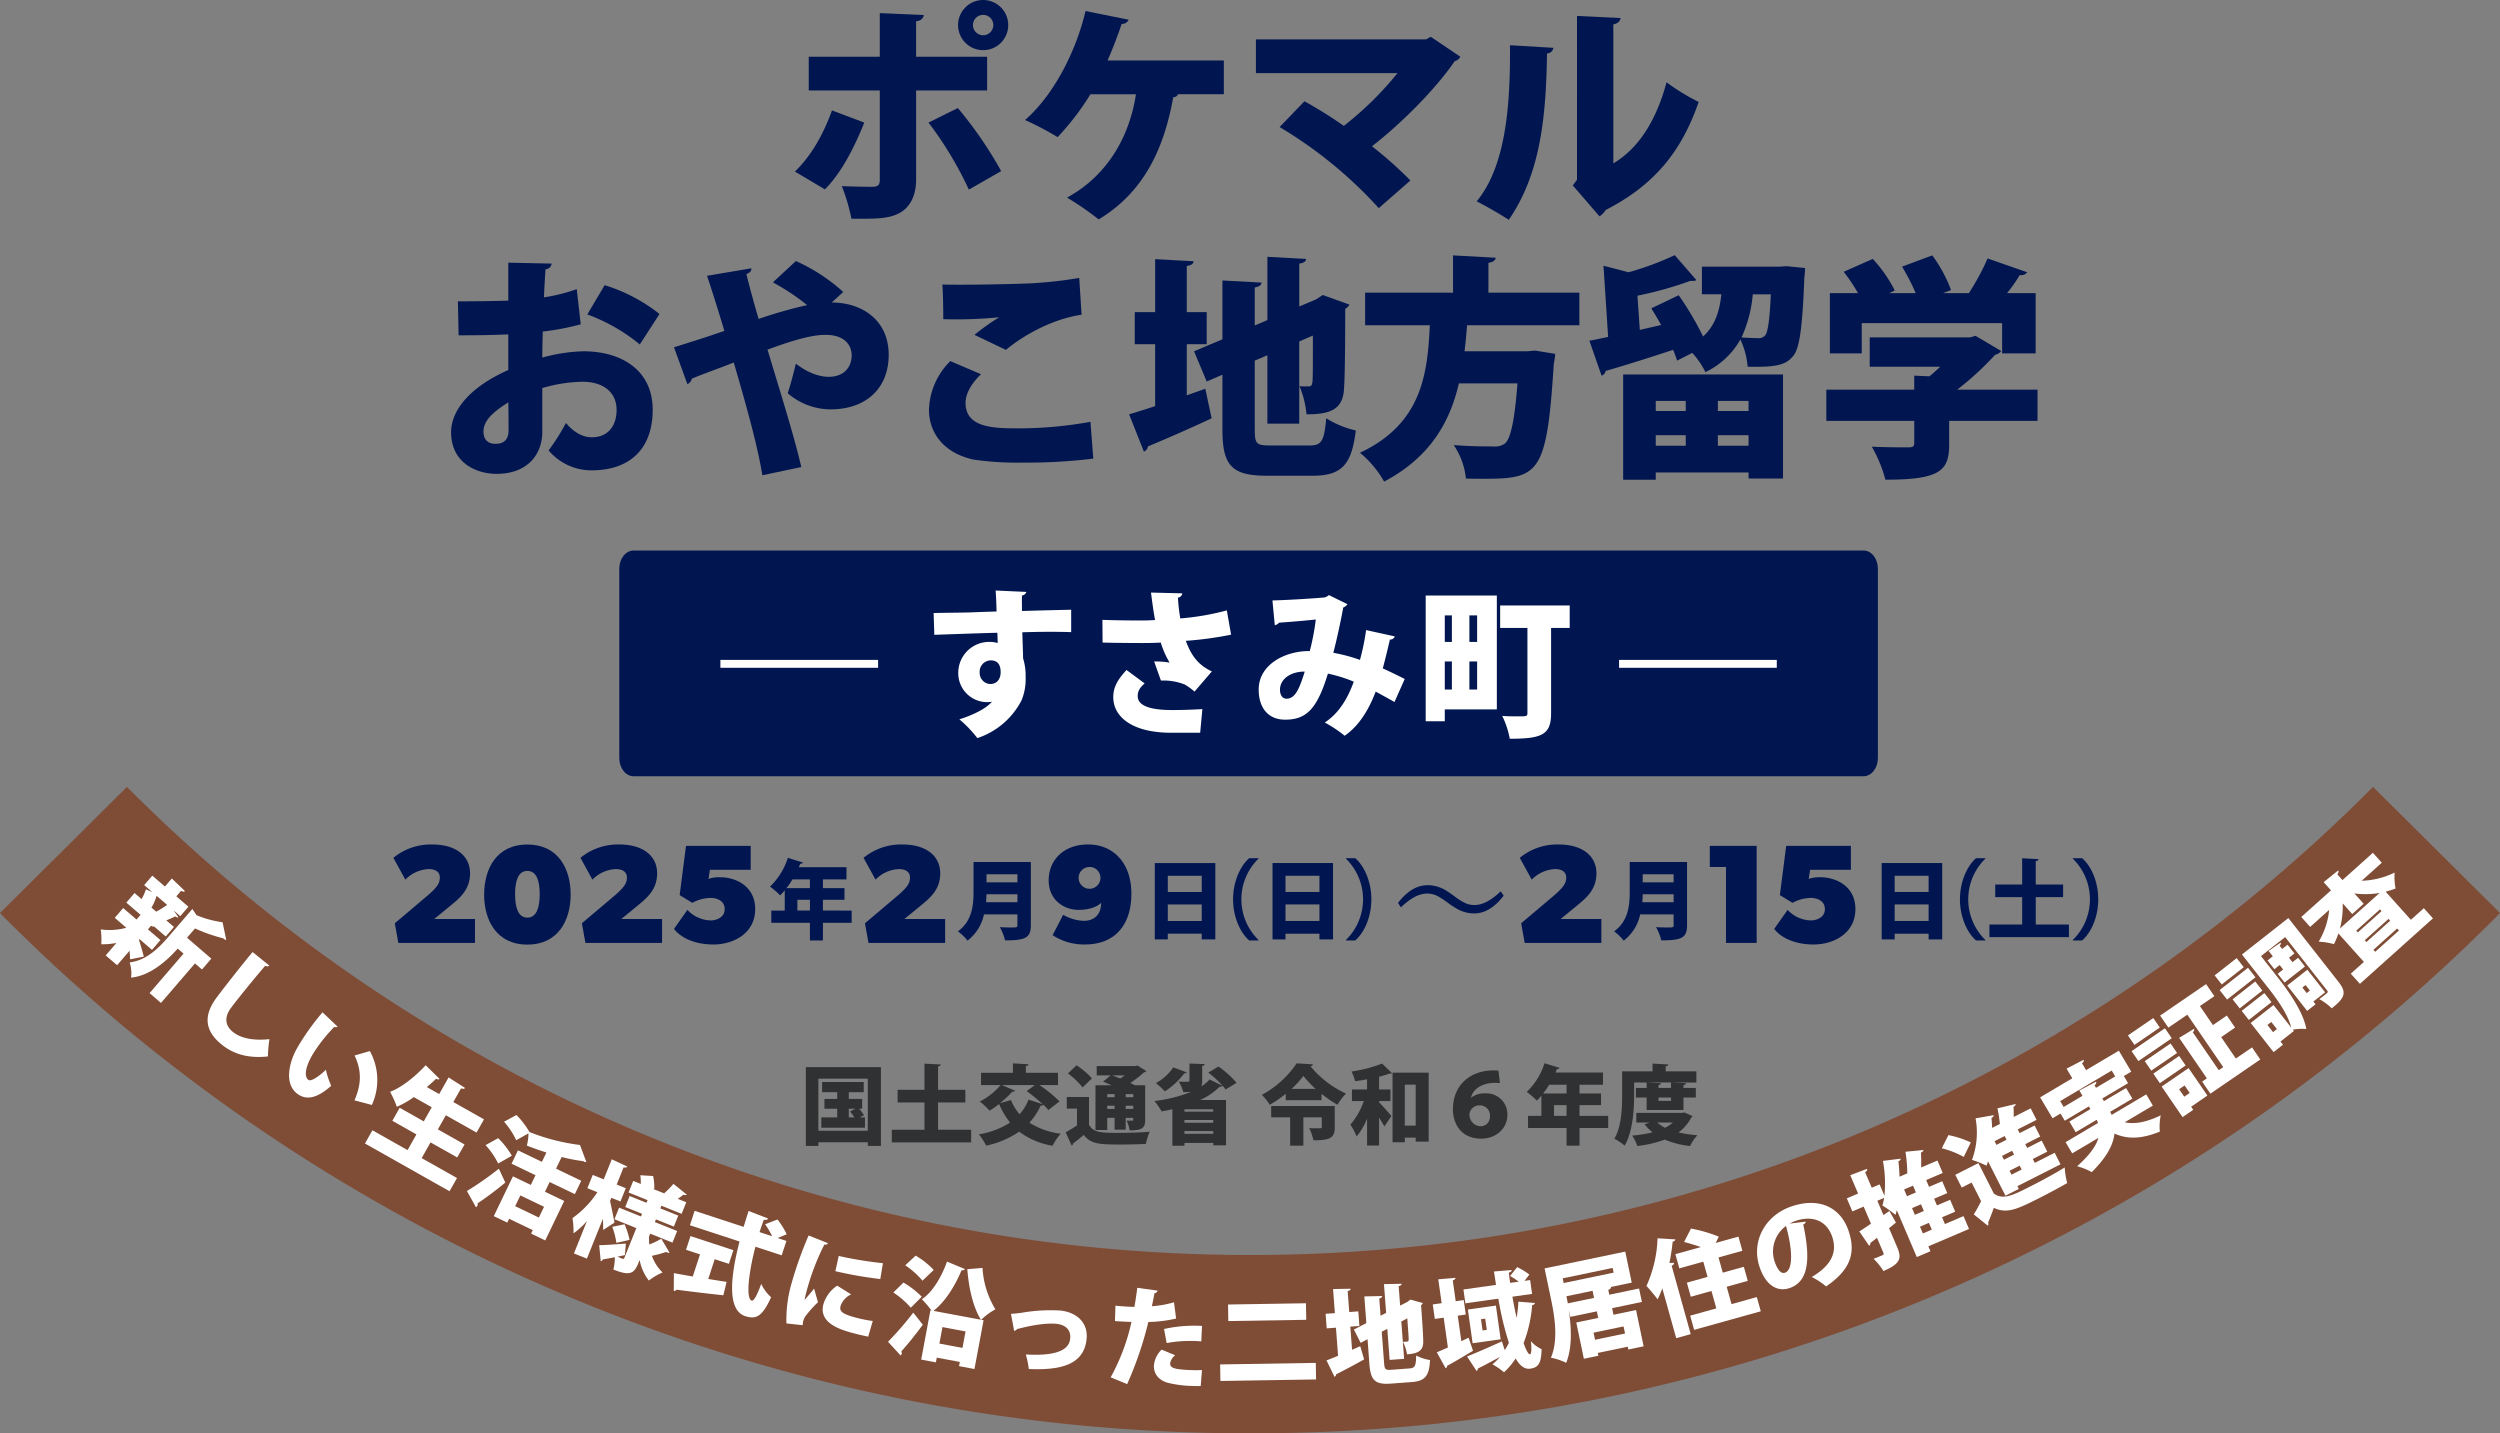 <svg id="グループ_148" data-name="グループ 148" xmlns="http://www.w3.org/2000/svg" xmlns:xlink="http://www.w3.org/1999/xlink" width="624.3" height="357.92" viewBox="0 0 624.3 357.92">
  <rect x="0" y="0" width="624.3" height="357.92" fill="#808080" stroke="none"/>
  <defs>
    <clipPath id="clip-path">
      <rect id="長方形_111" data-name="長方形 111" width="624.3" height="357.92" fill="none"/>
    </clipPath>
  </defs>
  <g id="グループ_147" data-name="グループ 147" clip-path="url(#clip-path)">
    <path id="パス_1837" data-name="パス 1837" d="M212.677,227.389v3.049H205.5v4.41h-3.243v-4.41h-9.643v-3.049h3.351v-5.06a12.971,12.971,0,0,1-1.146,1.254,20.929,20.929,0,0,0-2.53-2.184,16.99,16.99,0,0,0,4.454-7.178l3.763,1.168a.586.586,0,0,1-.649.281c-.108.3-.238.583-.367.886h11.891V219.6H205.5v2.183h5.384v2.919H205.5v2.682ZM202.255,219.6h-4.368a17.575,17.575,0,0,1-1.492,2.183h5.86Zm-3.135,7.784h3.135v-2.682H199.12Z" fill="#011650"/>
    <path id="パス_1838" data-name="パス 1838" d="M257.422,215.259v15.784c0,3.222-1.427,3.783-6.444,3.783a12.646,12.646,0,0,0-1.3-3.307c1,.086,2.206.086,3.006.086,1.168,0,1.384,0,1.384-.606V228.34h-8.346a11.181,11.181,0,0,1-4.108,6.552,12.785,12.785,0,0,0-2.4-2.314c3.611-2.616,3.892-6.66,3.892-9.9v-7.416Zm-11.071,8.064c-.021.627-.043,1.3-.108,1.968h7.827v-1.968Zm7.719-4.994h-7.719v2.011h7.719Z" fill="#011650"/>
    <path id="パス_1839" data-name="パス 1839" d="M109.832,219.136c0-1.4-1.054-2.108-2.81-2.108a8.7,8.7,0,0,0-5.8,2.634l-2.986-5.444a14.732,14.732,0,0,1,9.66-3.337c6.147,0,9.484,2.985,9.484,7.2s-2.705,6.288-5.094,8.255l-3.863,3.161h10.186v5.972H99.47l-.878-4.918,7.9-6.674c2.74-2.318,3.337-3.337,3.337-4.741" fill="#011650"/>
    <path id="パス_1840" data-name="パス 1840" d="M120.9,223.385c0-6.5,3.162-12.5,10.784-12.5,7.657,0,10.819,6.006,10.819,12.5s-3.162,12.505-10.819,12.505c-7.622,0-10.784-6.006-10.784-12.505m13.875-.1c0-3.161-.7-5.8-3.091-5.8-2.354,0-3.056,2.635-3.056,5.8s.7,5.866,3.056,5.866c2.388,0,3.091-2.705,3.091-5.866" fill="#011650"/>
    <path id="パス_1841" data-name="パス 1841" d="M156.552,219.136c0-1.4-1.054-2.108-2.81-2.108a8.7,8.7,0,0,0-5.8,2.634l-2.986-5.444a14.732,14.732,0,0,1,9.66-3.337c6.147,0,9.484,2.985,9.484,7.2s-2.705,6.288-5.094,8.255l-3.863,3.161h10.186v5.972H146.19l-.878-4.918,7.9-6.674c2.74-2.318,3.337-3.337,3.337-4.741" fill="#011650"/>
    <path id="パス_1842" data-name="パス 1842" d="M177.453,229.849c1.4,0,3.513-.7,3.513-2.81s-1.932-2.81-3.513-2.81a9.826,9.826,0,0,0-4.566,1.229l-3.162-1.931,1.581-12.294h16.158v5.97H177.277l-.351,2.284a8.071,8.071,0,0,1,2.986-.421c3.512,0,8.676,2,8.676,7.973s-5.339,8.817-10.432,8.817-8.431-1.968-9.836-3.9l3.337-4.742a8.232,8.232,0,0,0,5.8,2.635" fill="#011650"/>
    <path id="パス_1843" data-name="パス 1843" d="M227.241,219.136c0-1.4-1.054-2.108-2.81-2.108a8.694,8.694,0,0,0-5.795,2.634l-2.986-5.444a14.728,14.728,0,0,1,9.659-3.337c6.148,0,9.485,2.985,9.485,7.2s-2.705,6.288-5.094,8.255l-3.863,3.161h10.185v5.972H216.879L216,230.551l7.9-6.674c2.74-2.318,3.337-3.337,3.337-4.741" fill="#011650"/>
    <path id="パス_1844" data-name="パス 1844" d="M288.379,215.519h15.113v19.07h-3.4v-1.428h-8.475v1.428h-3.243ZM300.1,218.7h-8.476v4.044H300.1Zm-8.475,11.287H300.1v-4.13h-8.476Z" fill="#011650"/>
    <path id="パス_1845" data-name="パス 1845" d="M314.279,214.415a14.2,14.2,0,0,0,0,20.325v.108h-2.335c-2.249-1.967-4.021-5.881-4.021-10.27s1.772-8.3,4.021-10.27h2.335Z" fill="#011650"/>
    <path id="パス_1846" data-name="パス 1846" d="M317.774,215.519h15.113v19.07h-3.394v-1.428h-8.476v1.428h-3.243Zm11.719,3.177h-8.476v4.044h8.476Zm-8.476,11.287h8.476v-4.13h-8.476Z" fill="#011650"/>
    <path id="パス_1847" data-name="パス 1847" d="M336.1,234.74a14.205,14.205,0,0,0,0-20.325v-.108h2.335c2.269,1.968,4.021,5.881,4.021,10.271s-1.752,8.3-4.021,10.269H336.1Z" fill="#011650"/>
    <path id="パス_1848" data-name="パス 1848" d="M349.1,225.492q3.39-4.446,7.438-4.446a8.925,8.925,0,0,1,4.678,1.4q.711.429,2.281,1.587a12.7,12.7,0,0,0,2.711,1.62,5.506,5.506,0,0,0,2.034.347q2.958,0,6.512-3.422l.744,1.074q-3.389,4.447-7.355,4.447a8.442,8.442,0,0,1-4.018-.992,19.9,19.9,0,0,1-2.462-1.587,25.016,25.016,0,0,0-2.628-1.735,5.594,5.594,0,0,0-2.678-.645q-2.959,0-6.513,3.438Z" fill="#011650"/>
    <path id="パス_1849" data-name="パス 1849" d="M270.585,229.954c2.635,0,4.392-1.511,4.392-4.5-.352.351-1.933,1.756-5.62,1.756s-7.483-2.458-7.483-7.376,3.618-8.957,9.836-8.957c6.252,0,10.819,4.566,10.819,12.294s-4.041,12.68-11.591,12.68a14.248,14.248,0,0,1-8.08-2.318l2.634-5.094a11.141,11.141,0,0,0,5.093,1.511M274.8,219.24a2.7,2.7,0,0,0-2.74-2.739,2.722,2.722,0,1,0,2.74,2.739" fill="#011650"/>
    <path id="パス_1850" data-name="パス 1850" d="M421.291,215.259v15.784c0,3.222-1.427,3.783-6.444,3.783a12.607,12.607,0,0,0-1.3-3.307c1,.086,2.206.086,3.005.086,1.168,0,1.384,0,1.384-.606V228.34h-8.345a11.177,11.177,0,0,1-4.109,6.552,12.753,12.753,0,0,0-2.4-2.314c3.611-2.616,3.892-6.66,3.892-9.9v-7.416Zm-11.071,8.064c-.021.627-.043,1.3-.108,1.968h7.827v-1.968Zm7.719-4.994H410.22v2.011h7.719Z" fill="#011650"/>
    <path id="パス_1851" data-name="パス 1851" d="M391.11,219.136c0-1.4-1.054-2.108-2.81-2.108a8.694,8.694,0,0,0-5.795,2.634l-2.986-5.444a14.728,14.728,0,0,1,9.659-3.337c6.148,0,9.485,2.985,9.485,7.2s-2.7,6.288-5.094,8.255l-3.863,3.161h10.185v5.972H380.748l-.878-4.918,7.9-6.674c2.74-2.318,3.337-3.337,3.337-4.741" fill="#011650"/>
    <path id="パス_1852" data-name="パス 1852" d="M469.893,215.519h15.114v19.07h-3.395v-1.428h-8.476v1.428h-3.243Zm11.719,3.177h-8.476v4.044h8.476Zm-8.476,11.287h8.476v-4.13h-8.476Z" fill="#011650"/>
    <path id="パス_1853" data-name="パス 1853" d="M495.794,214.415a14.2,14.2,0,0,0,0,20.325v.108h-2.335c-2.249-1.967-4.021-5.881-4.021-10.27s1.772-8.3,4.021-10.27h2.335Z" fill="#011650"/>
    <path id="パス_1854" data-name="パス 1854" d="M508.37,230.869h8.281v3.157H496.8v-3.157h8.172v-6.832h-6.724v-3.156h6.724v-6.552l4.087.216c-.021.26-.216.411-.692.5v5.838H515.2v3.156H508.37Z" fill="#011650"/>
    <path id="パス_1855" data-name="パス 1855" d="M517.617,234.74a14.205,14.205,0,0,0,0-20.325v-.108h2.335c2.269,1.968,4.021,5.881,4.021,10.271s-1.752,8.3-4.021,10.269h-2.335Z" fill="#011650"/>
    <path id="パス_1856" data-name="パス 1856" d="M426.972,216.5v-5.269h11.7v24.237h-7.658V216.5Z" fill="#011650"/>
    <path id="パス_1857" data-name="パス 1857" d="M452.194,229.849c1.4,0,3.513-.7,3.513-2.81s-1.932-2.81-3.513-2.81a9.822,9.822,0,0,0-4.565,1.229l-3.163-1.931,1.582-12.294h16.158v5.97H452.019l-.351,2.284a8.059,8.059,0,0,1,2.985-.421c3.513,0,8.677,2,8.677,7.973s-5.34,8.817-10.433,8.817-8.431-1.968-9.835-3.9l3.337-4.742a8.23,8.23,0,0,0,5.8,2.635" fill="#011650"/>
    <path id="パス_1858" data-name="パス 1858" d="M215.834,30.612c-2.692,6.672-5.8,12.585-9.834,16.681l-7.492-4.447c3.746-3.63,6.907-8.723,9.248-15.277Zm12.939-8.019V44.777c0,4.156-1.522,6.848-3.864,8.253-2.751,1.638-6.086,1.638-12.292,1.581a46.771,46.771,0,0,0-2.4-8.136c2.282.117,6.321.175,7.551.175,1.58,0,1.931-.527,1.931-1.756v-22.3H201.962v-8.43H219.7V3.278l11,.467c-.117.761-.643,1.406-1.931,1.581v8.838H246.5v8.429Zm10.419,4.39A99.968,99.968,0,0,1,250.02,42.729l-8.077,4.623a90.208,90.208,0,0,0-10.07-16.74ZM245.51,0a6.264,6.264,0,1,1-6.263,6.265v0A6.271,6.271,0,0,1,245.51,0m2.541,6.263A2.541,2.541,0,1,0,245.506,8.8h0a2.541,2.541,0,0,0,2.541-2.541" fill="#011650"/>
    <path id="パス_1859" data-name="パス 1859" d="M305.615,15.1v8.43H294.2a1.366,1.366,0,0,1-1.229.76c-2.166,12.117-6.907,23.472-18.614,30.5a72.282,72.282,0,0,0-7.9-5.444c10.653-5.8,15.745-16.037,17.209-25.812H272.31a65.5,65.5,0,0,1-8.2,10.711,75.623,75.623,0,0,0-8.136-4.273c7.492-6.555,12.877-17.677,15.1-27.218L281.848,4.92a1.786,1.786,0,0,1-1.756,1.053c-.643,1.99-2.047,5.8-3.511,9.132Z" fill="#011650"/>
    <path id="パス_1860" data-name="パス 1860" d="M364.668,14.165a2.138,2.138,0,0,1-1.4,1.112c-4.624,6.79-13.17,15.452-20.662,21.247a97.9,97.9,0,0,1,9.6,8.546l-7.9,6.908a107.963,107.963,0,0,0-24.759-20.253l6.2-6.439a109.006,109.006,0,0,1,9.833,6.147,81.962,81.962,0,0,0,13.4-13.17H313.628V9.833h42.494l1.171-.644Z" fill="#011650"/>
    <path id="パス_1861" data-name="パス 1861" d="M387.9,11.941a1.593,1.593,0,0,1-1.581,1.4c-.234,17.266-1.99,30.495-9.54,41.557-2.049-1.345-5.5-3.335-8.02-4.623,7.375-8.9,8.429-24.349,8.312-38.983ZM402.883,40.8c6.965-4.155,11-11.765,13.287-20.252a53.477,53.477,0,0,0,8.019,4.917c-4.215,12.175-10.887,20.662-23.238,26.983a4.925,4.925,0,0,1-1.522,1.582l-6.672-7.73,1.053-1.4V3.98l10.887.527c-.117.7-.585,1.347-1.814,1.58Z" fill="#011650"/>
    <path id="パス_1862" data-name="パス 1862" d="M145.021,80.985a63.659,63.659,0,0,1-9.482,1.815c-.059,2.283-.118,4.448-.118,6.5a42.5,42.5,0,0,1,10.244-1.58c9.423,0,17.326,4.624,17.326,14.633,0,8.839-4.8,15.1-15.336,15.1A13.971,13.971,0,0,1,137,112.477a54.484,54.484,0,0,0,4.332-6.848c1.814,2.166,4.038,3.571,6.438,3.571,4.039,0,6.205-2.81,6.205-6.849,0-4.214-3.1-7.024-8.546-7.024a38.076,38.076,0,0,0-10.01,1.581v10.945c0,5.444-3.511,10.478-11.413,10.478-4.917,0-11.356-2.634-11.356-10.419,0-4.859,3.864-10.887,14.283-15.511V83.5c-3.688.176-7.844.235-12.41.235l-.175-8.488c4.683,0,8.838-.058,12.585-.175V65.59l10.828.235a1.573,1.573,0,0,1-1.522,1.4c-.176,2.283-.293,4.625-.409,7.024a42.973,42.973,0,0,0,8.194-2.048Zm-18.086,19.491c-2.635,1.7-6.2,4.039-6.2,7.259,0,2.048,1.112,3.1,2.985,3.1,2.107,0,3.278-1.053,3.278-3.394,0-1.347,0-4.156-.058-6.966m32.833-14.457a44.641,44.641,0,0,0-13.111-7.492l4.331-7.317a42.151,42.151,0,0,1,13.7,7.2Z" fill="#011650"/>
    <path id="パス_1863" data-name="パス 1863" d="M207.7,75.542c7.551,0,14.224,4.39,14.224,13.053,0,8.311-5.561,13.637-14.575,13.637A16.591,16.591,0,0,1,196.7,98.194c.644-1.814,1.464-5.034,2.049-7.375,3.1,2.4,5.97,3.278,8.194,3.278,3.8,0,5.737-2.4,5.737-5.385,0-2.166-1.4-5.093-6.556-5.093-3.688,0-8.722,1.581-14.458,3.688,3.278,10.946,6.731,21.833,8.429,29.325l-9.719,2.049c-1.23-7.668-4.391-18.731-7.142-28.155-3.336,1.346-7.433,2.751-10.476,4.039a1.8,1.8,0,0,1-1.113,1.346l-3.336-9.189c3.219-1,8.253-2.576,12.584-4.1-1.463-4.857-2.868-9.365-4.331-13.755L187.625,67c.058.7-.352,1.054-1.23,1.464.528,2.165,1.7,6.613,3.044,11.18a113.945,113.945,0,0,1,12.116-3.454,56.54,56.54,0,0,0-8.545-5.678l5.736-5.326a44.934,44.934,0,0,1,11.827,7.721Z" fill="#011650"/>
    <path id="パス_1864" data-name="パス 1864" d="M273.017,114.524a134.493,134.493,0,0,1-17.384.995,75.691,75.691,0,0,1-12.585-.76c-7.784-1.756-11.062-7.024-11.062-12.41a17.811,17.811,0,0,1,5.326-12.174l7.668,3.277c-2.4,2.283-3.864,4.859-3.864,7.142,0,6.262,7.025,6.379,13.4,6.379a101.527,101.527,0,0,0,17.794-1.638Zm-29.676-30.9a52.374,52.374,0,0,1,6.088-4.331v-.059a107.808,107.808,0,0,1-13.873.469c0-2.107-.059-6.732-.234-8.664,1.112.059,2.751.059,4.566.059,5.736,0,13.813-.176,17.735-.351A105.336,105.336,0,0,0,269.505,69.4l.585,9.19c-7.434,1.113-14.516,5.151-18.9,8.78Z" fill="#011650"/>
    <path id="パス_1865" data-name="パス 1865" d="M296.364,98.72l4.624-1.639,1.58,7.375c-5.736,2.693-11.823,5.327-15.92,7.025a1.468,1.468,0,0,1-1,1.287l-3.687-9.307c1.814-.527,4.039-1.229,6.5-2.049V85.959h-5.088V77.941h5.092V64.713l9.6.527c-.059.643-.528,1-1.7,1.171v11.53h4.975v8.018h-4.975Zm16.975,8.546c0,3.57.409,3.98,3.862,3.98h9.834c3.044,0,3.629-1.17,4.156-6.79a24.18,24.18,0,0,0,7.376,3.044c-1,8.428-3.455,11.3-10.712,11.3H316.382c-8.721,0-11.121-2.459-11.121-11.531v-13.7l-3.922,1.7-3.16-7.55,7.082-2.985V70.039l9.775.527c-.058.643-.527.995-1.7,1.229v9.483l3.16-1.347v-15.8l9.658.528c-.058.642-.527.994-1.7,1.17V76.536l4.155-1.756,1.7-1.112,6.672,2.4a2.574,2.574,0,0,1-1.053,1.053c0,11.3-.116,17.385-.292,19.843-.235,5.5-3.746,6.5-9.365,6.5a24.273,24.273,0,0,0-1.756-7.023c.76.058,1.756.058,2.223.058.586,0,.878-.175.995-1.054.118-.7.118-4.038.118-11.648l-3.4,1.464V105.8H316.49V88.711l-3.16,1.346Z" fill="#011650"/>
    <path id="パス_1866" data-name="パス 1866" d="M394.4,81.219H366.363c-.176,2.107-.352,4.272-.644,6.5h15.745l1.873-.176,5.035.82a20.8,20.8,0,0,1-.352,2.459c-1.756,27.158-3.512,28.739-17.209,28.739-1.463,0-3.1,0-4.741-.059a18.227,18.227,0,0,0-3.043-8.37c3.979.352,8.077.352,9.892.352a4.224,4.224,0,0,0,2.926-.762c1.4-1.17,2.4-5.854,3.1-14.984H364.314c-2.165,9.306-6.906,18.32-18.672,24.525a25.8,25.8,0,0,0-6.028-7.2c15.569-7.317,16.857-19.843,17.442-31.842H340.9V73.082h21.95V63.776l10.653.586c-.058.643-.585,1.052-1.815,1.287v7.433H394.4Z" fill="#011650"/>
    <path id="パス_1867" data-name="パス 1867" d="M446.193,66.47l4.566.467a16.309,16.309,0,0,1-.176,2.283c-.468,12.409-1.17,17.619-2.692,19.55-1.756,2.224-3.8,2.985-11.472,2.809A19.23,19.23,0,0,0,434.6,84.79a19.763,19.763,0,0,1-8.721,8.136,20.623,20.623,0,0,0-3.279-4.8l-3.8,1.931a22.239,22.239,0,0,0-1-2.692c-6.2,2.049-12.526,4.039-16.858,5.269a1.379,1.379,0,0,1-1,1.17l-3.043-8.721c1.346-.235,2.927-.586,4.683-.938L400.42,66.352l6.263,1.639a73.95,73.95,0,0,0,11.531-4.273l5.385,6.2c-.234.234-.41.234-1.522.234a90.964,90.964,0,0,1-13.17,3.688l.585,8.544,5.327-1.228C414,79.693,413.18,78.288,412.36,77l6.849-3.278a77.916,77.916,0,0,1,6.087,10.3c3.044-2.75,4.1-6.32,4.566-10.535H425v-6.9h19.374Zm-40.855,53.322V93.511h39.919V119.5h-8.6v-1.523H413.473v1.815Zm15.628-19.666h-7.493v2.517h7.492Zm-7.492,11.18h7.492v-2.635h-7.493Zm23.178-11.18h-7.667v2.517h7.667Zm-7.667,11.18h7.667v-2.635h-7.667Zm8.721-37.813a32.829,32.829,0,0,1-2.81,10.77c1.639.117,3.162.175,4.039.175a2.174,2.174,0,0,0,1.874-.7c.643-.819,1.112-3.687,1.4-10.243Z" fill="#011650"/>
    <path id="パス_1868" data-name="パス 1868" d="M508.815,97.315V105.1H486.749v5.854c0,6.614-2.283,8.838-15.921,8.838a34.554,34.554,0,0,0-3.394-8.252c3.277.174,7.9.174,9.072.174s1.521-.233,1.521-1.053V105.1H456.073V97.315h21.949V93.8l3.8.176c.937-.761,1.814-1.58,2.692-2.4H466.906V84.262h25.052l1.347-.409,6.438,3.805a2.528,2.528,0,0,1-1.521.936,74.1,74.1,0,0,1-9.483,8.721Zm-43.9-16.623v7.551h-7.96V73.2h7.023a42.041,42.041,0,0,0-3.57-5.326l7.258-3.219a33.972,33.972,0,0,1,5.5,7.9l-1.4.644h6.614a50.354,50.354,0,0,0-3.4-6.613l7.551-2.811a35.194,35.194,0,0,1,4.683,8.663l-1.99.761h6.438a60.245,60.245,0,0,0,4.683-8.662l9.891,3.453a1.919,1.919,0,0,1-1.873.7,37.582,37.582,0,0,1-3.16,4.507h7.141V88.243h-8.376V80.692Z" fill="#011650"/>
    <path id="パス_1869" data-name="パス 1869" d="M465.378,137.478H158.218c-1.972,0-3.571,2.04-3.572,4.558h0v47.25c0,2.518,1.6,4.559,3.571,4.559H465.378c1.972,0,3.571-2.041,3.571-4.559v-47.25c0-2.518-1.6-4.559-3.571-4.559" fill="#011650"/>
    <rect id="長方形_109" data-name="長方形 109" width="39.383" height="1.97" transform="translate(179.896 164.79)" fill="#fff"/>
    <path id="パス_1870" data-name="パス 1870" d="M233.146,153.093c2.362-.079,5.907-.079,9.018-.157,1.773-.079,4.253-.158,6.7-.236,0-.04-.08-3.309-.237-5.238l7.68.354a1.353,1.353,0,0,1-1.1.9c-.039.552,0,3.23,0,3.861,5.318-.158,10.516-.277,12.288-.316v5.593c-1.26-.04-3.072-.079-5.159-.079-2.127,0-4.529.039-7.049.118.039,1.064.2,5.907.2,6.5a14.665,14.665,0,0,1,.63,4.687,13.771,13.771,0,0,1-1.025,5.828,19.21,19.21,0,0,1-11.026,9.413,29.668,29.668,0,0,0-4.49-4.687c3.426-1.1,6.577-2.6,8.152-4.411a6.707,6.707,0,0,1-1.221.118,7.217,7.217,0,0,1-7.207-7.285,7.713,7.713,0,0,1,7.837-7.759,7.289,7.289,0,0,1,2.009.276c0-.355-.079-2.166-.079-2.56-3.505.079-14.611.473-15.753.512Zm16.737,14.769c0-1.654-.591-2.954-2.481-2.954a2.826,2.826,0,0,0-2.757,3.072,2.763,2.763,0,0,0,2.638,2.836c1.655,0,2.6-1.222,2.6-2.954" fill="#fff"/>
    <path id="パス_1871" data-name="パス 1871" d="M295.256,148.171a1.246,1.246,0,0,1-1.1,1.063,43.639,43.639,0,0,0,.591,5.2,63.887,63.887,0,0,0,11.617-2.009l1.064,6.066a88.31,88.31,0,0,1-11.3,1.536c1.418,3.938,3.309,6.144,6.5,7.64l-4.332,5.041a15.521,15.521,0,0,0-2.441-1.772,14.5,14.5,0,0,0-5.948-.985l-1.693-4.765a21.053,21.053,0,0,1,3.859.276,22.117,22.117,0,0,1-2.205-5c-1.457.079-2.757.118-4.568.118-2.206,0-7.247-.039-9.964-.118l-.039-5.671c2.166.079,4.883.157,10,.157.984,0,2.127-.039,3.15-.118-.432-2.205-.709-4.529-1.023-6.853Zm-2.718,34.814c-10.16,0-14.532-4.214-14.532-8.861,0-2.482,1.024-4.332,3.308-6.814l4.529,3.348c-1.417,1.261-1.733,2.088-1.733,3.19,0,2.481,3.348,3.465,8.586,3.465,3.032,0,5.474-.118,7.562-.236l-.552,5.908Z" fill="#fff"/>
    <path id="パス_1872" data-name="パス 1872" d="M348.307,158.922a1.182,1.182,0,0,1-1.221.788c-.433,1.891-1.142,4.844-1.772,7.207,1.653.748,3.7,1.733,5.474,2.639l-2.56,5.75c-1.654-.946-3.19-1.773-4.686-2.6-1.812,4.726-4.254,8.625-7.759,11.027a31.153,31.153,0,0,0-4.962-3.308c3.387-2.205,5.632-5.75,7.246-10.2a37,37,0,0,0-6.459-2.009c-2.678,8.742-5.316,11.5-10.672,11.5-4.411,0-6.617-3.151-6.617-7.522,0-6.3,6.7-9.688,12.761-9.609a60.417,60.417,0,0,0,1.5-7.877c-1.93.2-6.183.591-9.176.788a1.846,1.846,0,0,1-1.063.63l-.591-6.183c4.725-.118,11.382-.591,13-.749a2.463,2.463,0,0,0,1.1-.591l4.648,2.286a2.572,2.572,0,0,1-1.064.826c-.55,3.072-1.653,8.192-2.48,11.3a41.858,41.858,0,0,1,6.655,1.772,58.342,58.342,0,0,0,1.536-7.443Zm-22.488,8.783c-3.623,0-6.183,1.93-6.183,4.528,0,1.339.63,2.245,1.615,2.245,2.088,0,3.15-2.166,4.568-6.773" fill="#fff"/>
    <path id="パス_1873" data-name="パス 1873" d="M373.791,148.722v28.434h-13v2.954h-4.765V148.722Zm-11.225,4.962h-1.772V160.3h1.772Zm-1.772,18.51h1.772v-7.01h-1.772Zm8.074-18.51h-1.93V160.3h1.93Zm-1.93,18.51h1.93v-7.01h-1.93ZM391.985,151.2V156.8h-4.646V178.14c0,5.4-2.4,6.341-10.319,6.341a21.631,21.631,0,0,0-1.89-5.71c1.3.119,2.914.119,4.056.119,2.008,0,2.244,0,2.244-.868V156.8h-6.812V151.2Z" fill="#fff"/>
    <rect id="長方形_110" data-name="長方形 110" width="39.383" height="1.97" transform="translate(404.316 164.79)" fill="#fff"/>
    <path id="パス_1874" data-name="パス 1874" d="M201.237,266.481h18.749v19.676h-3.279v-.906H204.365v.906h-3.128Zm3.128,15.879h12.341V269.371H204.365Zm10.356-3.323h1.274v2.589H205.1v-2.589h3.97V276.88h-3.193v-2.46h3.193v-1.683h-3.776v-2.545h10.4v2.545H211.96v1.683H215.3v2.46h-.755a13.338,13.338,0,0,1,1.23,1.6Zm-2.761-2.157v2.157h1.4c-.3-.474-.734-1.035-1.078-1.488l1.359-.669Z" fill="#2f3133"/>
    <path id="パス_1875" data-name="パス 1875" d="M234.25,282.123h8.264v3.149H222.707v-3.149h8.155V275.3h-6.71v-3.151h6.71v-6.537l4.078.216c-.021.259-.215.41-.69.5v5.825h6.818V275.3H234.25Z" fill="#2f3133"/>
    <path id="パス_1876" data-name="パス 1876" d="M259.582,270.968a33.827,33.827,0,0,1,5.005,4.078l-2.8,2.157a9.942,9.942,0,0,0-1.251-1.338.718.718,0,0,1-.669.238,16.376,16.376,0,0,1-2.8,4.251,18.834,18.834,0,0,0,7.832,2.761,13.426,13.426,0,0,0-2.049,3,18.787,18.787,0,0,1-8.329-3.516,23.477,23.477,0,0,1-8.242,3.495,17.575,17.575,0,0,0-1.834-2.826,20.6,20.6,0,0,0,7.789-2.935,20.241,20.241,0,0,1-2.74-4.638,26.693,26.693,0,0,1-2.374,1.661,20.4,20.4,0,0,0-2.437-2.287,16.9,16.9,0,0,0,5.177-4.1h-4.876V267.9h7.962v-2.352l3.884.216c-.022.237-.194.387-.647.453V267.9H264.2v3.063Zm-9.386,0,3.322,1.424a.583.583,0,0,1-.474.216.719.719,0,0,1-.216-.022A27.448,27.448,0,0,1,249.7,275.5l2.762-.8a11.967,11.967,0,0,0,2.157,3.539,11.378,11.378,0,0,0,2.223-3.646l3.559,1.165a47.684,47.684,0,0,0-4.013-3.3l2.028-1.489Z" fill="#2f3133"/>
    <path id="パス_1877" data-name="パス 1877" d="M271.946,273.945v6.9c1.1,2.049,3.149,2.049,7.357,2.049,2.589,0,5.653-.085,7.811-.28a14.353,14.353,0,0,0-.972,3.042c-1.682.086-3.991.152-6.148.152-5.33,0-7.552-.044-9.364-2.4-.928.8-1.877,1.554-2.676,2.158a.477.477,0,0,1-.345.5l-1.489-3.3c.885-.5,1.9-1.079,2.827-1.726v-4.207H266.4v-2.892Zm-3.107-7.918a19.538,19.538,0,0,1,3.84,3.258l-2.33,2.266a19.084,19.084,0,0,0-3.668-3.495Zm7.659,13.119v3.042h-2.934V271.011H277.6c-.733-.323-1.488-.647-2.135-.906l1.9-1.553h-3.495v-2.33h9.709l.453-.152,2.244,1.4a.8.8,0,0,1-.583.3,30.233,30.233,0,0,1-3.408,2.676c.409.195.8.389,1.121.561h2.568V279.6c0,2.135-.777,2.675-3.883,2.675a9.452,9.452,0,0,0-.756-2.438c.5.021,1.165.021,1.359.021.3,0,.3-.064.3-.711h-1.878V282.1h-2.783v-2.956Zm1.834-5.913H276.5v.755h1.834Zm-1.834,3.69h1.834v-.8H276.5Zm1.209-8.371c.625.216,1.337.5,2.05.776a12.478,12.478,0,0,0,1.078-.776Zm5.286,4.681h-1.878v.755h1.878Zm-1.878,3.69h1.878v-.8h-1.878Z" fill="#2f3133"/>
    <path id="パス_1878" data-name="パス 1878" d="M304.267,266.329a23.387,23.387,0,0,1,4.532,4.078l-2.741,1.661c-.194-.28-.431-.583-.712-.927a.828.828,0,0,1-.754.216,16.662,16.662,0,0,1-4.9,3.343h6.473v11.307h-3.194v-.6h-7.184v.712h-3.022v-9.127c-.883.216-1.79.389-2.7.54a16.893,16.893,0,0,0-1.791-2.589,35.825,35.825,0,0,0,9.127-2.265v-.022a17.52,17.52,0,0,1-1.9.065,11.056,11.056,0,0,0-1.144-2.633c.475.022,1.058.044,1.532.044,1.058,0,1.144-.022,1.144-.324v-4.229l3.8.151c-.023.216-.173.388-.626.453v3.712a4.118,4.118,0,0,1-.2,1.4,10.242,10.242,0,0,0,2.05-1.726l3.258,1.575a26.225,26.225,0,0,0-3.582-3.3Zm-7.9,1.467a.594.594,0,0,1-.626.237,19.042,19.042,0,0,1-4.855,4.51,18.7,18.7,0,0,0-2.243-2.071,12.135,12.135,0,0,0,4.336-3.927Zm6.6,9.213h-7.185v.6h7.185Zm-7.184,3.366h7.185v-.69h-7.185Zm0,2.762h7.185v-.69h-7.185Z" fill="#2f3133"/>
    <path id="パス_1879" data-name="パス 1879" d="M321.076,273.147a30.35,30.35,0,0,1-3.991,2.741,13.2,13.2,0,0,0-1.985-2.482,24.36,24.36,0,0,0,8.7-7.875l4.078.259a.685.685,0,0,1-.626.475,24.66,24.66,0,0,0,8.868,6.817A14.883,14.883,0,0,0,334,275.888a30.667,30.667,0,0,1-3.992-2.741v1.6h-8.933Zm12.235,3.042v5.33c0,2.631-1.123,3.236-5.331,3.236a11.812,11.812,0,0,0-1.056-3.042c.56.043,1.294.043,1.855.043,1.273,0,1.294,0,1.294-.323v-2.417h-4.594v7.077h-3.3v-7.077h-4.746v-2.827Zm-4.769-4.272a24.411,24.411,0,0,1-3.063-3.236,22.086,22.086,0,0,1-2.957,3.236Z" fill="#2f3133"/>
    <path id="パス_1880" data-name="パス 1880" d="M341.381,269.523c-1.014.194-2.029.344-3,.474a10.2,10.2,0,0,0-.885-2.417,34.975,34.975,0,0,0,7.638-1.984l2.481,2.394c-.107.109-.28.109-.626.109a25.569,25.569,0,0,1-2.61.776v3.193h2.847v2.892H344.38v.3c.906.906,2.654,2.913,3.085,3.43L345.7,281.3c-.324-.626-.8-1.424-1.316-2.223v6.991h-3V279.34a16.62,16.62,0,0,1-2.611,4.466,15.494,15.494,0,0,0-1.553-2.956,18.025,18.025,0,0,0,3.343-5.89h-2.955v-2.892h3.776Zm6.365-1.662h9.018v17.218h-3.236v-.993h-2.719v1.165h-3.063Zm3.063,13.226h2.719V270.86h-2.719Z" fill="#2f3133"/>
    <path id="パス_1881" data-name="パス 1881" d="M367.4,274.1a5.388,5.388,0,0,1,3.518-1.058,5.214,5.214,0,0,1,5.5,5.416c0,3.409-2.913,5.89-6.517,5.89-4.94,0-7.076-3.6-7.076-7.336,0-5.933,4.186-9.709,10.141-9.709a10.947,10.947,0,0,1,1.229.065l.367,3.107a9.612,9.612,0,0,0-1.187-.065c-3.021,0-5.48,1.338-6.041,3.69Zm2.094,1.941a2.445,2.445,0,0,0-2.547,2.266,2.869,2.869,0,0,0,2.827,2.934,2.309,2.309,0,0,0,2.287-2.481,2.475,2.475,0,0,0-2.567-2.719" fill="#2f3133"/>
    <path id="パス_1882" data-name="パス 1882" d="M401.6,278.649v3.042h-7.163v4.4H391.2v-4.4h-9.623v-3.042h3.345V273.6a13.156,13.156,0,0,1-1.144,1.251,20.9,20.9,0,0,0-2.524-2.179,16.975,16.975,0,0,0,4.444-7.164l3.755,1.166a.585.585,0,0,1-.648.28c-.108.3-.237.582-.367.885h11.867v3.042h-5.869v2.179h5.373v2.913h-5.373v2.675Zm-10.4-7.767h-4.358a17.8,17.8,0,0,1-1.489,2.179H391.2Zm-3.128,7.767H391.2v-2.676h-3.128Z" fill="#2f3133"/>
    <path id="パス_1883" data-name="パス 1883" d="M408.076,270.32v3.215c0,3.6-.346,9.149-2.373,12.558a12.513,12.513,0,0,0-2.568-1.727c1.812-3.063,1.942-7.637,1.942-10.831v-6h7.6V265.6l3.926.216c-.021.237-.194.387-.647.474v1.251h7.659v2.783H417.7v.022l3.322.151c-.021.238-.194.389-.626.475v.712h3.086v2.4h-3.086v3.107H411.2v-3.107h-2.675v-2.4H411.2v-1.36Zm12.535,7.488,2.05.906a.633.633,0,0,1-.3.323,10.622,10.622,0,0,1-3.215,3.755,31.828,31.828,0,0,0,4.725.69,11.907,11.907,0,0,0-1.833,2.7,21.5,21.5,0,0,1-6.3-1.6,29.879,29.879,0,0,1-6.861,1.6,10.961,10.961,0,0,0-1.294-2.611,29.909,29.909,0,0,0,5.092-.82,11.508,11.508,0,0,1-1.986-1.984l1.295-.453h-3.366v-2.417h11.479Zm-3.322-6.128v-1.36h-5.675v.022l3.193.151c-.021.238-.215.389-.647.475v.712Zm-3.431,8.631a8.736,8.736,0,0,0,1.942,1.315,10.211,10.211,0,0,0,1.985-1.315Zm3.431-6.236H414.16v.841h3.129Z" fill="#2f3133"/>
    <path id="パス_1884" data-name="パス 1884" d="M592.594,196.505C520.908,268.662,421.657,313.4,312.15,313.4s-208.757-44.74-280.443-116.9L0,228c.342.344.673.7,1.016,1.04a438.5,438.5,0,0,0,139.856,94.289A437.279,437.279,0,0,0,312.15,357.92a437.292,437.292,0,0,0,171.28-34.588,438.511,438.511,0,0,0,139.855-94.289c.343-.343.674-.7,1.016-1.04Z" fill="#7f4c36"/>
    <path id="パス_1885" data-name="パス 1885" d="M34.843,234.523l-.157.182c.332.883,1.057,3.475,1.224,4.181l-3.428.675c0-.567-.065-1.357-.125-2.146l-3.111,3.619-2.85-2.451,2.676-3.113a17.217,17.217,0,0,1-3.794.324,16.166,16.166,0,0,0-.128-3.7,16.27,16.27,0,0,0,6.4-.408l-2.891-2.485,2.1-2.446,3.336,2.868,1.008-1.173L31.545,225.4,33.6,223.01l1.758,1.511a13.47,13.47,0,0,0,1.082-2.445l1.6.711L36,221.032l2.034-2.366,3.154,2.712,1.721-2,3.28,3.137c-.211.205-.495.207-.951-.079l-1.2,1.394,3.013,2.59-2.033,2.365-1.658-1.425,1.206,1.705c-.2.11-.451.035-.792-.223a23.517,23.517,0,0,1-2.251.982l1.921,1.652-2.051,2.385L38.5,231.374a.955.955,0,0,1-.772-.207l-.782.91,3.113,2.677-2.1,2.446Zm17.931,4.867-2.329,2.71-1.759-1.513L40.2,250.453,37.354,248l8.481-9.866-1.455-1.251c-2.616,2.92-6.768,6.768-11.648,7.25a8.63,8.63,0,0,0-.362-3.792c4.29-.531,7.394-3.735,9.706-6.423l5.961-6.935,1.045,1.566a26.951,26.951,0,0,0,6.5,1.759l.919,4.412a1.171,1.171,0,0,1-.748-.4,40.339,40.339,0,0,1-7.05-2.474l-2,2.325Zm-13.76-11.723a27.336,27.336,0,0,0,2.727-1.7l-2.629-2.26a12.857,12.857,0,0,1-1.291,2.934Z" fill="#fff"/>
    <path id="パス_1886" data-name="パス 1886" d="M67.265,241.125a.816.816,0,0,1-1.023.03c-2.451,2.86-6.173,7.365-8.512,10.475-1.891,2.514-1.456,4.641.61,6.2,1.874,1.409,4.827,2.1,8.953,1.665a29.684,29.684,0,0,0-.379,4.318c-4.649.5-8.209-.439-11.127-2.633-5.112-3.846-4.814-7.923-1.609-12.184,2.211-2.939,6.841-8.829,8.9-11.252Z" fill="#fff"/>
    <path id="パス_1887" data-name="パス 1887" d="M84.312,256.379a.775.775,0,0,1-.82.036,41.126,41.126,0,0,0-4.808,5.934c-2.658,4.061-2.763,6.605-1.625,7.35.691.453,2.963-1.216,4.319-2.558a20.638,20.638,0,0,0,1.336,4c-3.494,3.1-6.049,3.594-8.191,2.192-3.792-2.483-2.28-8.248-.268-11.711.466-.811,1-1.673,1.583-2.566a61.343,61.343,0,0,1,4.7-6.258Zm4.208,18.4c1.966-4.513,1.6-7.845.031-11.2l3.815-1.105a15.026,15.026,0,0,1,.5,13.455Z" fill="#fff"/>
    <path id="パス_1888" data-name="パス 1888" d="M105.3,289.2l8.819,4.981-1.861,3.3-21.12-11.927L93,282.252l8.773,4.954,2.215-3.922-6.011-3.4,1.835-3.249,6.011,3.395,1.993-3.527-4.48-2.53a22.234,22.234,0,0,1-4.239,2.411,25.813,25.813,0,0,0-1.685-3.737c2.785-1.028,6.265-3.777,8.892-6.64l3.479,3.434a.748.748,0,0,1-.879-.068c-.741.715-1.5,1.416-2.314,2.091l3.087,1.743,2.346-4.155,4.116,2.631c-.167.242-.468.287-1.008.1L113.2,275.2l7.66,4.325-1.862,3.3-7.659-4.325-1.992,3.528,6.661,3.762-1.835,3.249-6.661-3.762Z" fill="#fff"/>
    <path id="パス_1889" data-name="パス 1889" d="M116.6,297.42a78.435,78.435,0,0,0,7.973-5.57l1.614,3.467c-2.4,1.981-4.888,3.831-6.929,5.185a.826.826,0,0,1-.051.6.741.741,0,0,1-.352.363Zm7.8-13.2a20.281,20.281,0,0,1,3.417,4.393l-3.415,1.937a19.472,19.472,0,0,0-3.146-4.589ZM143.553,298.2l-6.292-3.026-1.167,2.426,4.8,2.31-4.735,9.848-3.531-1.7.416-.865-5.908-2.841-.462.96-3.363-1.618,4.782-9.942,4.467,2.149,1.167-2.426-5.98-2.876,1.6-3.339,5.981,2.876,1.12-2.329c-1.641-.524-3.307-1.118-4.878-1.726a13.876,13.876,0,0,0,.406-3.057l-3.072,1.715a19.025,19.025,0,0,0-3.04-4.626l3.109-1.669a20.519,20.519,0,0,1,3.248,4.254,51.542,51.542,0,0,0,12.614,3.227l1.591,4.255c-.238.063-.43-.029-.838-.226a41.243,41.243,0,0,1-5.332-1.026l-1.4,2.906,6.293,3.026Zm-8.993,5.849,1.294-2.69-5.908-2.842-1.294,2.69Z" fill="#fff"/>
    <path id="パス_1890" data-name="パス 1890" d="M152.669,299.12l-.328.816c.3,1.184.962,4.61,1.109,5.388l-2.83,1.822c.011-.743-.022-1.733-.059-2.783l-4,9.943-3.24-1.3,3.253-8.088a19.021,19.021,0,0,1-3.363,3.073,19.361,19.361,0,0,0-.25-3.808,24.405,24.405,0,0,0,6.221-6.464l-2.5-1.005,1.333-3.314,2.746,1.1,2.009-5,3.868,1.815c-.124.237-.382.306-.916.206L154,295.8l2.275.915-1.333,3.315Zm9.394,9.726a17.5,17.5,0,0,0,.084,1.931,20.394,20.394,0,0,0,2.994-1.441l2.052,3.47a.652.652,0,0,1-.564-.025,1.29,1.29,0,0,1-.287-.145,26.16,26.16,0,0,1-3.546.959,10.72,10.72,0,0,0,2.66,4.173,15.014,15.014,0,0,0-3.425,2.014,11.87,11.87,0,0,1-2.3-5.149l-.348.867c-1.064,2.646-2.209,3.134-6.216,1.522a11.861,11.861,0,0,0,.372-3.068c-1.129.235-2.179.416-3.006.544a.634.634,0,0,1-.525.449l-.374-4c1.614-.012,4.169-.22,6.655-.4l-.234,2.867c-.609.157-1.233.28-1.857.4.509.233.979.423,1.177.5.3.12.446.036.555-.236l2.975-7.4-5.467-2.2,1.164-2.9,5.467,2.2.268-.668-4.2-1.692,1.1-2.745,4.205,1.69.268-.667-4.749-1.91,1.164-2.894,1.9.766a12.145,12.145,0,0,0-.13-2.178l3.2.194a12.769,12.769,0,0,1,.286,3.218l-.312-.01,2.944,1.184-.129-.11a19.438,19.438,0,0,0,2.287-2.327l3.342,2.694c-.179.159-.466.159-.837.009-.382.306-.912.7-1.423,1.037l2.127.856-1.164,2.893-5.046-2.029-.268.668,4.477,1.8-1.1,2.745-4.477-1.8-.268.668,5.565,2.238-1.164,2.895-5.565-2.239Zm-6.1-3.116a19.132,19.132,0,0,1,1.25,3.894l-3.289.746a18.861,18.861,0,0,0-1.031-4.007Z" fill="#fff"/>
    <path id="パス_1891" data-name="パス 1891" d="M178.481,314.447l-1.619,4.938c1.519.246,3.062.5,4.589.719l-.817,3.351c-4.284-.451-8.788-1-11.716-1.4a.653.653,0,0,1-.664.316l.028-4.452c1.291.255,2.911.534,4.717.844l1.809-5.521-3.5-1.146,1.121-3.419,10.714,3.511-1.12,3.42Zm16.727-.97-6.561-2.15c-1.752,6.718-2.4,12.959-.934,13.465.481.159,1.267-1.127,2.381-4.184a10.117,10.117,0,0,0,2.469,3.334c-2.233,4.934-3.823,5.592-6.508,4.711-4.467-1.52-3.682-9.734-1.384-18.629l-12.386-4.06,1.178-3.6,12.235,4.008c.406-1.325.812-2.65,1.244-3.967l4.856,1.872c-.133.321-.444.415-1.06.325-.383,1-.723,2.035-1.064,3.074l3.141,1.029a21.149,21.149,0,0,0-1.743-2.983l3.088-1.2a19.867,19.867,0,0,1,2.294,3.7l-2.271.939,2.2.721Z" fill="#fff"/>
    <path id="パス_1892" data-name="パス 1892" d="M206.742,310.444c-.1.277-.383.424-.887.35a59.878,59.878,0,0,0-4.533,12.017,12.606,12.606,0,0,0-.384,1.827c.363-.457,1.847-2.168,2.356-2.863l.968,3.412a28.064,28.064,0,0,0-3.167,3.562,4.616,4.616,0,0,0-.523,1.187,4.007,4.007,0,0,0-.116.988l-4.07-.436a32.871,32.871,0,0,1,1.192-9.708,96.958,96.958,0,0,1,4.347-12.257Zm10.064,23.344c-.969-.193-1.982-.424-2.963-.675-3.381-.867-9.5-2.432-8.232-7.389a8.521,8.521,0,0,1,3.452-4.674l3.485,2.185a4.956,4.956,0,0,0-2.655,2.952c-.357,1.394.739,2.059,4.173,2.938a30.426,30.426,0,0,0,3.881.746Zm-7.359-20.149a97.044,97.044,0,0,0,11.036,1.807l-.657,3.958a102,102,0,0,1-11.215-1.962Z" fill="#fff"/>
    <path id="パス_1893" data-name="パス 1893" d="M221.76,335.071a81.025,81.025,0,0,0,6.3-7.284l2.389,3.024c-1.814,2.453-3.723,4.835-5.363,6.643a1,1,0,0,1,.081.584.875.875,0,0,1-.251.469Zm3.849-14.79a21.584,21.584,0,0,1,4.572,3.539l-2.736,2.742a21.174,21.174,0,0,0-4.361-3.8Zm3.047-6.725a19.551,19.551,0,0,1,4.51,3.582l-2.806,2.675a20.469,20.469,0,0,0-4.3-3.84Zm16.286,16.006c-1.991-3.274-3.016-7.94-3.388-12.618l3.8-.321a22.145,22.145,0,0,0,3.219,10.337,16.511,16.511,0,0,0-3.553,2.617l.6.113-2.277,12.182-3.852-.72.2-1.048-5.763-1.077-.22,1.178-3.668-.685,2.3-12.314.262.049a22.736,22.736,0,0,0-2.4-2.808c2.629-1.733,4.866-5.436,6.286-9.4l4.477,1.867a.721.721,0,0,1-.838.278c-1.71,4.072-4.14,7.929-7.023,10.156Zm-10.359,5.954,5.765,1.077.768-4.113-5.763-1.077Z" fill="#fff"/>
    <path id="パス_1894" data-name="パス 1894" d="M252.467,328.092c.73-.047,1.57-.107,2.855-.3a41.094,41.094,0,0,1,9.6-.514c3.68.441,6.943,2.793,6.4,7.294-.74,6.168-6.289,7.651-14.41,7.3a22.574,22.574,0,0,0-.745-3.634c6.56.383,10.689-.679,11.07-3.856.282-2.356-1.242-3.533-3.281-3.777-.476-.057-2.965-.356-8.266.862-.5.128-1.137.293-1.689.415a1.2,1.2,0,0,1-.755.474Z" fill="#fff"/>
    <path id="パス_1895" data-name="パス 1895" d="M293.7,329.268a33.083,33.083,0,0,1-6.931.854,89.987,89.987,0,0,1-5.294,15.515l-4.125-1.691a51.052,51.052,0,0,0,5.2-13.837c-.374.005-2.156-.09-2.609-.115-.559-.03-1.091-.058-1.515-.108l.126-3.836c.849.1,2.231.2,3.482.268.4.021.827.017,1.252.041.266-1.455.523-3.255.711-4.766l5.086.7a.856.856,0,0,1-.781.625c-.153.872-.443,2.3-.656,3.274a26.37,26.37,0,0,0,5.523-.984Zm6.138,16.851c-.748.013-1.709.015-2.694-.039a28.16,28.16,0,0,1-5.431-.746c-2.577-.7-3.682-2.493-3.551-4.434a6.329,6.329,0,0,1,1.917-3.874l3.394,1.411a3.116,3.116,0,0,0-1.255,1.987c-.064,1.2,1.067,1.5,4.526,1.686a33.83,33.83,0,0,0,3.415.023Zm-9.161-14.238a34.425,34.425,0,0,1,9.489-.77l-.181,3.86a32.888,32.888,0,0,0-8.643.415Z" fill="#fff"/>
    <path id="パス_1896" data-name="パス 1896" d="M304.694,340.724l23.885-.383.067,4.132-23.885.383Zm1.973-14.963,19.46-.312.066,4.131-19.46.313Z" fill="#fff"/>
    <path id="パス_1897" data-name="パス 1897" d="M337.636,337.071l2.044-.9.968,3.3c-2.514,1.417-5.189,2.819-6.992,3.729a.668.668,0,0,1-.408.619l-1.99-4.1c.806-.3,1.792-.694,2.881-1.15l-.524-7.017-2.312.172-.273-3.642,2.313-.172-.448-6.007,4.378-.086c-.005.294-.206.469-.732.588l.391,5.237,2.26-.168.271,3.641-2.26.168Zm8,3.306c.121,1.621.321,1.794,1.89,1.677l4.464-.333c1.383-.1,1.609-.656,1.658-3.225a11.018,11.018,0,0,0,3.452,1.132c-.166,3.861-1.185,5.247-4.482,5.493l-5.209.389c-3.961.3-5.133-.739-5.441-4.86l-.464-6.219-1.723.9-1.692-3.321,3.115-1.6-.5-6.672,4.457-.092c-.005.294-.206.47-.729.616l.321,4.306,1.39-.719-.535-7.176,4.4-.088c0,.294-.2.47-.731.589l.363,4.864,1.828-.939.733-.562,3.112.864a1.181,1.181,0,0,1-.444.514c.383,5.13.536,7.9.54,9.021.08,2.506-1.481,3.078-4.033,3.268a11.065,11.065,0,0,0-1.035-3.131c.348,0,.8-.032,1.012-.048.266-.02.393-.11.417-.512.029-.324-.084-1.838-.342-5.294l-1.492.78.7,9.33-3.615.27-.579-7.762-1.39.719Z" fill="#fff"/>
    <path id="パス_1898" data-name="パス 1898" d="M366.739,334.048l1.106,3.264c-2.332,1.4-4.792,2.856-6.468,3.765a.707.707,0,0,1-.37.618l-2.206-4c.789-.326,1.728-.728,2.765-1.2l-1.05-7.444-2.217.312-.51-3.616,2.218-.312-.842-5.966,4.283-.363c.011.268-.174.483-.664.632l.733,5.2,2.006-.283.51,3.616-2.006.284.9,6.361Zm12-5.03a34.133,34.133,0,0,0,.438-3.966l4.138.332c-.042.274-.283.471-.706.53a33.153,33.153,0,0,1-2.136,9.482c.6,1.747,1.179,2.822,1.606,2.789.316-.045.458-1.142.213-3.261a8.222,8.222,0,0,0,2.677,1.992c-.089,3.567-.808,4.583-2.84,4.869-1.4.2-2.577-.713-3.645-2.554a17.258,17.258,0,0,1-2.906,3.452,17.154,17.154,0,0,0-2.892-1.989,13.062,13.062,0,0,0,1.847-1.794l0-.027c-2.026,1.093-4,2.153-5.464,2.87a.719.719,0,0,1-.344.615l-2.369-3.624c2.143-.841,5.539-2.343,8.7-3.758l.713,2.187a19.882,19.882,0,0,0,1.033-1.842,76.825,76.825,0,0,1-2.631-11.017l-8.236,1.162-.488-3.458,8.131-1.147c-.16-1.135-.347-2.266-.5-3.349l4.42-.354c.015.294-.2.486-.718.64.089.822.212,1.693.335,2.564l2.138-.3a16.65,16.65,0,0,0-2.165-1.418l1.787-2.217a16.391,16.391,0,0,1,3.036,1.859l-1.206,1.571,1.4-.2.488,3.458-4.911.693c.307,1.788.662,3.542,1.032,5.213Zm-12.181-2,7-.988,1.187,8.421-7,.988Zm4.726,5.067-.4-2.8-1.055.149.394,2.8Z" fill="#fff"/>
    <path id="パス_1899" data-name="パス 1899" d="M410.012,325.128l-7.438,1.553.344,1.644,5.637-1.176,1.889,9.053-3.809.8-.147-.7L399,337.857l.146.7-3.626.757-1.891-9.054,5.48-1.144-.343-1.643-6.628,1.382-.32-1.539-.028.006c.611,4.229.873,9.267-.69,13a15.357,15.357,0,0,0-3.806-1.274c1.922-4.486.9-10.427.033-14.575l-1.612-7.724,20.144-4.2,1.619,7.749-5.194,1.084c.039.318-.163.524-.663.737l.251,1.2,7.437-1.553Zm-7.3-8.5-12.472,2.6.245,1.174,12.471-2.6ZM391.169,323.7c.115.548.24,1.148.344,1.78l6.551-1.368-.371-1.774Zm14.633,9.307-.371-1.773-7.488,1.563.371,1.773Z" fill="#fff"/>
    <path id="パス_1900" data-name="パス 1900" d="M415.114,321.739a28.485,28.485,0,0,1-1.175,2.736c-.592-.831-2.042-2.559-2.787-3.347a31.368,31.368,0,0,0,2.772-11.9l4.478.274a.824.824,0,0,1-.7.556,53.051,53.051,0,0,1-.816,5.319l1.159-.018c.019.271-.155.541-.6.721l4.76,17.078-3.621,1.009Zm17.284,3.929,6.317-1.761.989,3.544-16.642,4.638-.987-3.544,6.522-1.817-1.209-4.34-5.162,1.437-.98-3.517,5.162-1.439-1.06-3.8-5.983,1.667-.988-3.544,6.37-1.774c-1.378-.474-2.924-.956-4.2-1.265l1.722-3.358a36.648,36.648,0,0,1,6.955,2.02l-.779,1.573,5.676-1.582.987,3.544-5.958,1.66,1.06,3.8,5.264-1.467.981,3.518-5.265,1.467Z" fill="#fff"/>
    <path id="パス_1901" data-name="パス 1901" d="M450.955,305.06a.946.946,0,0,1-.654.71c2.047,9.366,1.022,14.33-3.353,15.868-3.043,1.069-5.919-.6-7.482-5.055-2.324-6.614,1.408-13.038,7.72-15.256,7.066-2.483,12.377.172,14.382,5.88,2.068,5.884.306,10.035-5.548,14.041a18.183,18.183,0,0,0-3.594-2.354c5.31-3.137,6.343-6.551,5.07-10.172-1.413-4.023-5.092-5.245-9.14-3.823a10.545,10.545,0,0,0-1.464.656ZM446,306.151a7.9,7.9,0,0,0-2.814,8.956c.644,1.835,1.507,3.086,2.564,2.715,2.162-.76,1.813-6.175.25-11.671" fill="#fff"/>
    <path id="パス_1902" data-name="パス 1902" d="M490.33,303.685,491.7,306.9l-10.151,4.334.523,1.226-3.408,1.455-5-11.721a9.3,9.3,0,0,1-.334,1.187,26.6,26.6,0,0,0-3.263-2.347,12.613,12.613,0,0,0,.437-1.9l-1.692.722,1.528,3.58,1.472-1.034,1.641,2.894c-.578.479-1.132.947-1.721,1.4l2,4.684c1.163,2.721,1.017,4.146-3.4,6.031a14.676,14.676,0,0,0-2.467-3.064c.9-.328,1.885-.747,2.2-.882s.389-.312.243-.655l-1.581-3.7-1.678,1.3a.621.621,0,0,1-.292.675l-2.449-3.564c.82-.524,1.815-1.18,2.912-1.938l-1.822-4.267-2.819,1.2-1.393-3.26,2.821-1.2-1.958-4.585,4.193-1.587c.09.28,0,.55-.481.843l1.654,3.874,1.962-.837,1.2,2.819a30.723,30.723,0,0,0-.372-8.683l4.429-.556a.73.73,0,0,1-.565.646c.139,1.275.252,2.56.281,3.852l1.938-.827a37.455,37.455,0,0,0-.451-5.4l4.482-.434c0,.262-.232.475-.624.642.075,1.128.091,2.455.05,3.719l4.071-1.738,1.329,3.114-4.144,1.77.722,1.691,3.287-1.4,1.266,2.966-3.286,1.4.712,1.668,3.286-1.4,1.267,2.967-3.286,1.4.721,1.692Zm-11.888-5.912-.721-1.692-2.232.952.722,1.692Zm1.979,4.634-.712-1.667-2.232.952.712,1.668Zm-.965,3.92.723,1.691,2.231-.952-.723-1.692Z" fill="#fff"/>
    <path id="パス_1903" data-name="パス 1903" d="M486.556,283.46a23.519,23.519,0,0,1,5.589,1.829l-1.756,3.61a23.029,23.029,0,0,0-5.483-2.151Zm7.49,6.992,3.858,7.607c2.358,1.644,4.664.475,9.251-1.853,2.852-1.446,6.18-3.252,8.449-4.672a17.68,17.68,0,0,0,.63,3.894c-1.806,1.036-4.313,2.4-6.691,3.6-5.8,2.941-8.32,4.159-11.656,2.592-.457,1.338-.962,2.64-1.433,3.715a.56.56,0,0,1-.08.728l-3.483-2.806c.613-.969,1.251-2.129,1.828-3.288l-2.362-4.659-2.473,1.254-1.614-3.187Zm6.757,8.139-4.352-8.582a11.31,11.31,0,0,1-.375,1.087,24.6,24.6,0,0,0-3.632-1.446,19.635,19.635,0,0,0,.895-10.376l4.526-.8a.72.72,0,0,1-.556.67c.087.822.127,1.669.168,2.515l1.927-.977a29.435,29.435,0,0,0-.608-3.906l4.56-1.087c.013.263-.163.5-.543.694.052.751.067,1.669.037,2.551l4.255-2.157,1.459,2.876-4.684,2.375.47.928,3.732-1.893,1.4,2.757-3.732,1.892.482.952,3.613-1.833,1.4,2.758-3.613,1.832.495.975,4.968-2.52,1.458,2.877-10.769,5.461.351.69Zm.267-13.972-.47-.927-2.521,1.277.471.927Zm1.881,3.709-.482-.952-2.522,1.278.483.951Zm1.893,3.732-.495-.976-2.521,1.279.494.974Z" fill="#fff"/>
    <path id="パス_1904" data-name="パス 1904" d="M537.611,276.09l-7.018,4.16c2.466.553,5.391,0,8.984-1.731a13.918,13.918,0,0,0-.222,4.068c-4.577,1.846-8.012,1.96-11.333.489-.28,2.769-1.919,5.911-5.67,9.623a15.5,15.5,0,0,0-3.656-1.46c3.226-2.873,4.784-5.161,5.315-7.087l-6.536,3.875-1.659-2.8,8.1-4.8c-.1-.279-.216-.522-.342-.789l-5.23,3.1-1.577-2.661,5.252-3.113-.394-.665-6.008,3.563-1.061-1.79-1.995,1.183-3.1-5.228,8.027-4.759-1.428-2.408,4.265-2.218c.125.265.038.535-.4.889l1.006,1.7,8.188-4.854,3.1,5.229-1.857,1.1,1.06,1.789-6.422,3.807.395.665,5.526-3.276,1.577,2.66-5.549,3.29a4.69,4.69,0,0,1,.366.774l8.646-5.125Zm-22.27.339,4.7-2.787-.789-1.33,4.182-2.2c.127.265.051.558-.389.913l.367.619,4.793-2.842-.87-1.468-12.866,7.627Z" fill="#fff"/>
    <path id="パス_1905" data-name="パス 1905" d="M537.719,254.223l1.627,2.375-6.333,4.337-1.626-2.375ZM534,264.974l-1.7-2.485,8.333-5.708,1.7,2.485Zm8.031-4.4,1.627,2.374-6.442,4.413-1.627-2.375Zm-2.677,9.909-1.627-2.374,6.443-4.413,1.627,2.375Zm18.98-6.151,4.046-2.772,2.063,3.013-12.467,8.539-2.063-3.013,1.187-.813-6.927-10.115,3.718-2.256c.129.235.059.509-.314.861l6.491,9.477,1.122-.768-8.976-13.1-4.728,3.238-2.063-3.012,11.478-7.861,2.063,3.011-3.606,2.47,3.253,4.75,3.474-2.38,2.063,3.013-3.473,2.379Zm-11.8,2.394,4.7,6.86-4.067,2.787.527.769-2.661,1.822-5.226-7.629Zm-1,4.338-1.363.934,1.28,1.869,1.363-.935Z" fill="#fff"/>
    <path id="パス_1906" data-name="パス 1906" d="M558.534,239.263l1.778,2.265-5.493,4.313-1.778-2.264Zm2.843,2.411,1.86,2.37-7.086,5.565-1.86-2.369Zm1.809,3.426,1.779,2.265L559.3,251.81l-1.779-2.264Zm-1.61,9.6-1.778-2.265,5.66-4.445,1.778,2.264Zm9.876-25.449,12.529,15.955c2.075,2.641,1.651,3.957-1.7,6.591a13.886,13.886,0,0,0-3.138-2.314c.472-.3.975-.7,1.353-.995.839-.658.943-.741.647-1.118l-10.488-13.356-6.038,4.742,4.314,5.494c2.634,3.354,6.252,8.478,7,12.707a13.554,13.554,0,0,0-3.362.165l.264.336-3.354,2.633.626.8-2.349,1.844-5.713-7.274,5.7-4.479,4.429,5.64c-.9-3.564-3.747-7.362-5.987-10.213l-6.322-8.051Zm-2.861,27.735-1.4-1.782-.964.757,1.4,1.783Zm.2-13.817,1.362-1.07-.872-1.11-1.321,1.037-1.712-2.181,1.32-1.037-1.054-1.342,3.005-2.088c.127.206.079.447-.249.806l.626.8,1.363-1.069,1.712,2.179-1.363,1.071.872,1.111,1.406-1.1,1.711,2.181-5.094,4Zm11.841,4.633-2.936,2.3.543.692-2.1,1.647-4.971-6.332,5.031-3.951Zm-4.889-1.822-.8.626,1.087,1.384.8-.626Z" fill="#fff"/>
    <path id="パス_1907" data-name="パス 1907" d="M594.781,215.442l-5.022,4.5a19.981,19.981,0,0,0,8.229-2.042,14.835,14.835,0,0,0,.236,3.977,20.562,20.562,0,0,1-2.479.789l6.3,7.028,3.236-2.9,2.278,2.541-18.244,16.351-2.278-2.541,3.276-2.936-6.369-7.107a18.106,18.106,0,0,1-1.11,2.677,16.408,16.408,0,0,0-3.816-.624,19.126,19.126,0,0,0,2.624-7.937l-4.745,4.252-2.224-2.481,7.425-6.655-1.833-2.044,3.614-2.917c.176.236.142.517-.2.97l1.281,1.43,7.6-6.815Zm-9.767,10.15a21.426,21.426,0,0,1-.684,6.269l9.906-8.878a20.813,20.813,0,0,1-6.293.127l2.313,2.581-2.858,2.561Zm9.711,1.929-.392-.437L588.4,232.4l.391.436Zm-4.193,7.266.41.456,5.935-5.32-.409-.457Zm2.6,2.9,5.936-5.319-.445-.5-5.936,5.319Z" fill="#fff"/>
  </g>
</svg>
